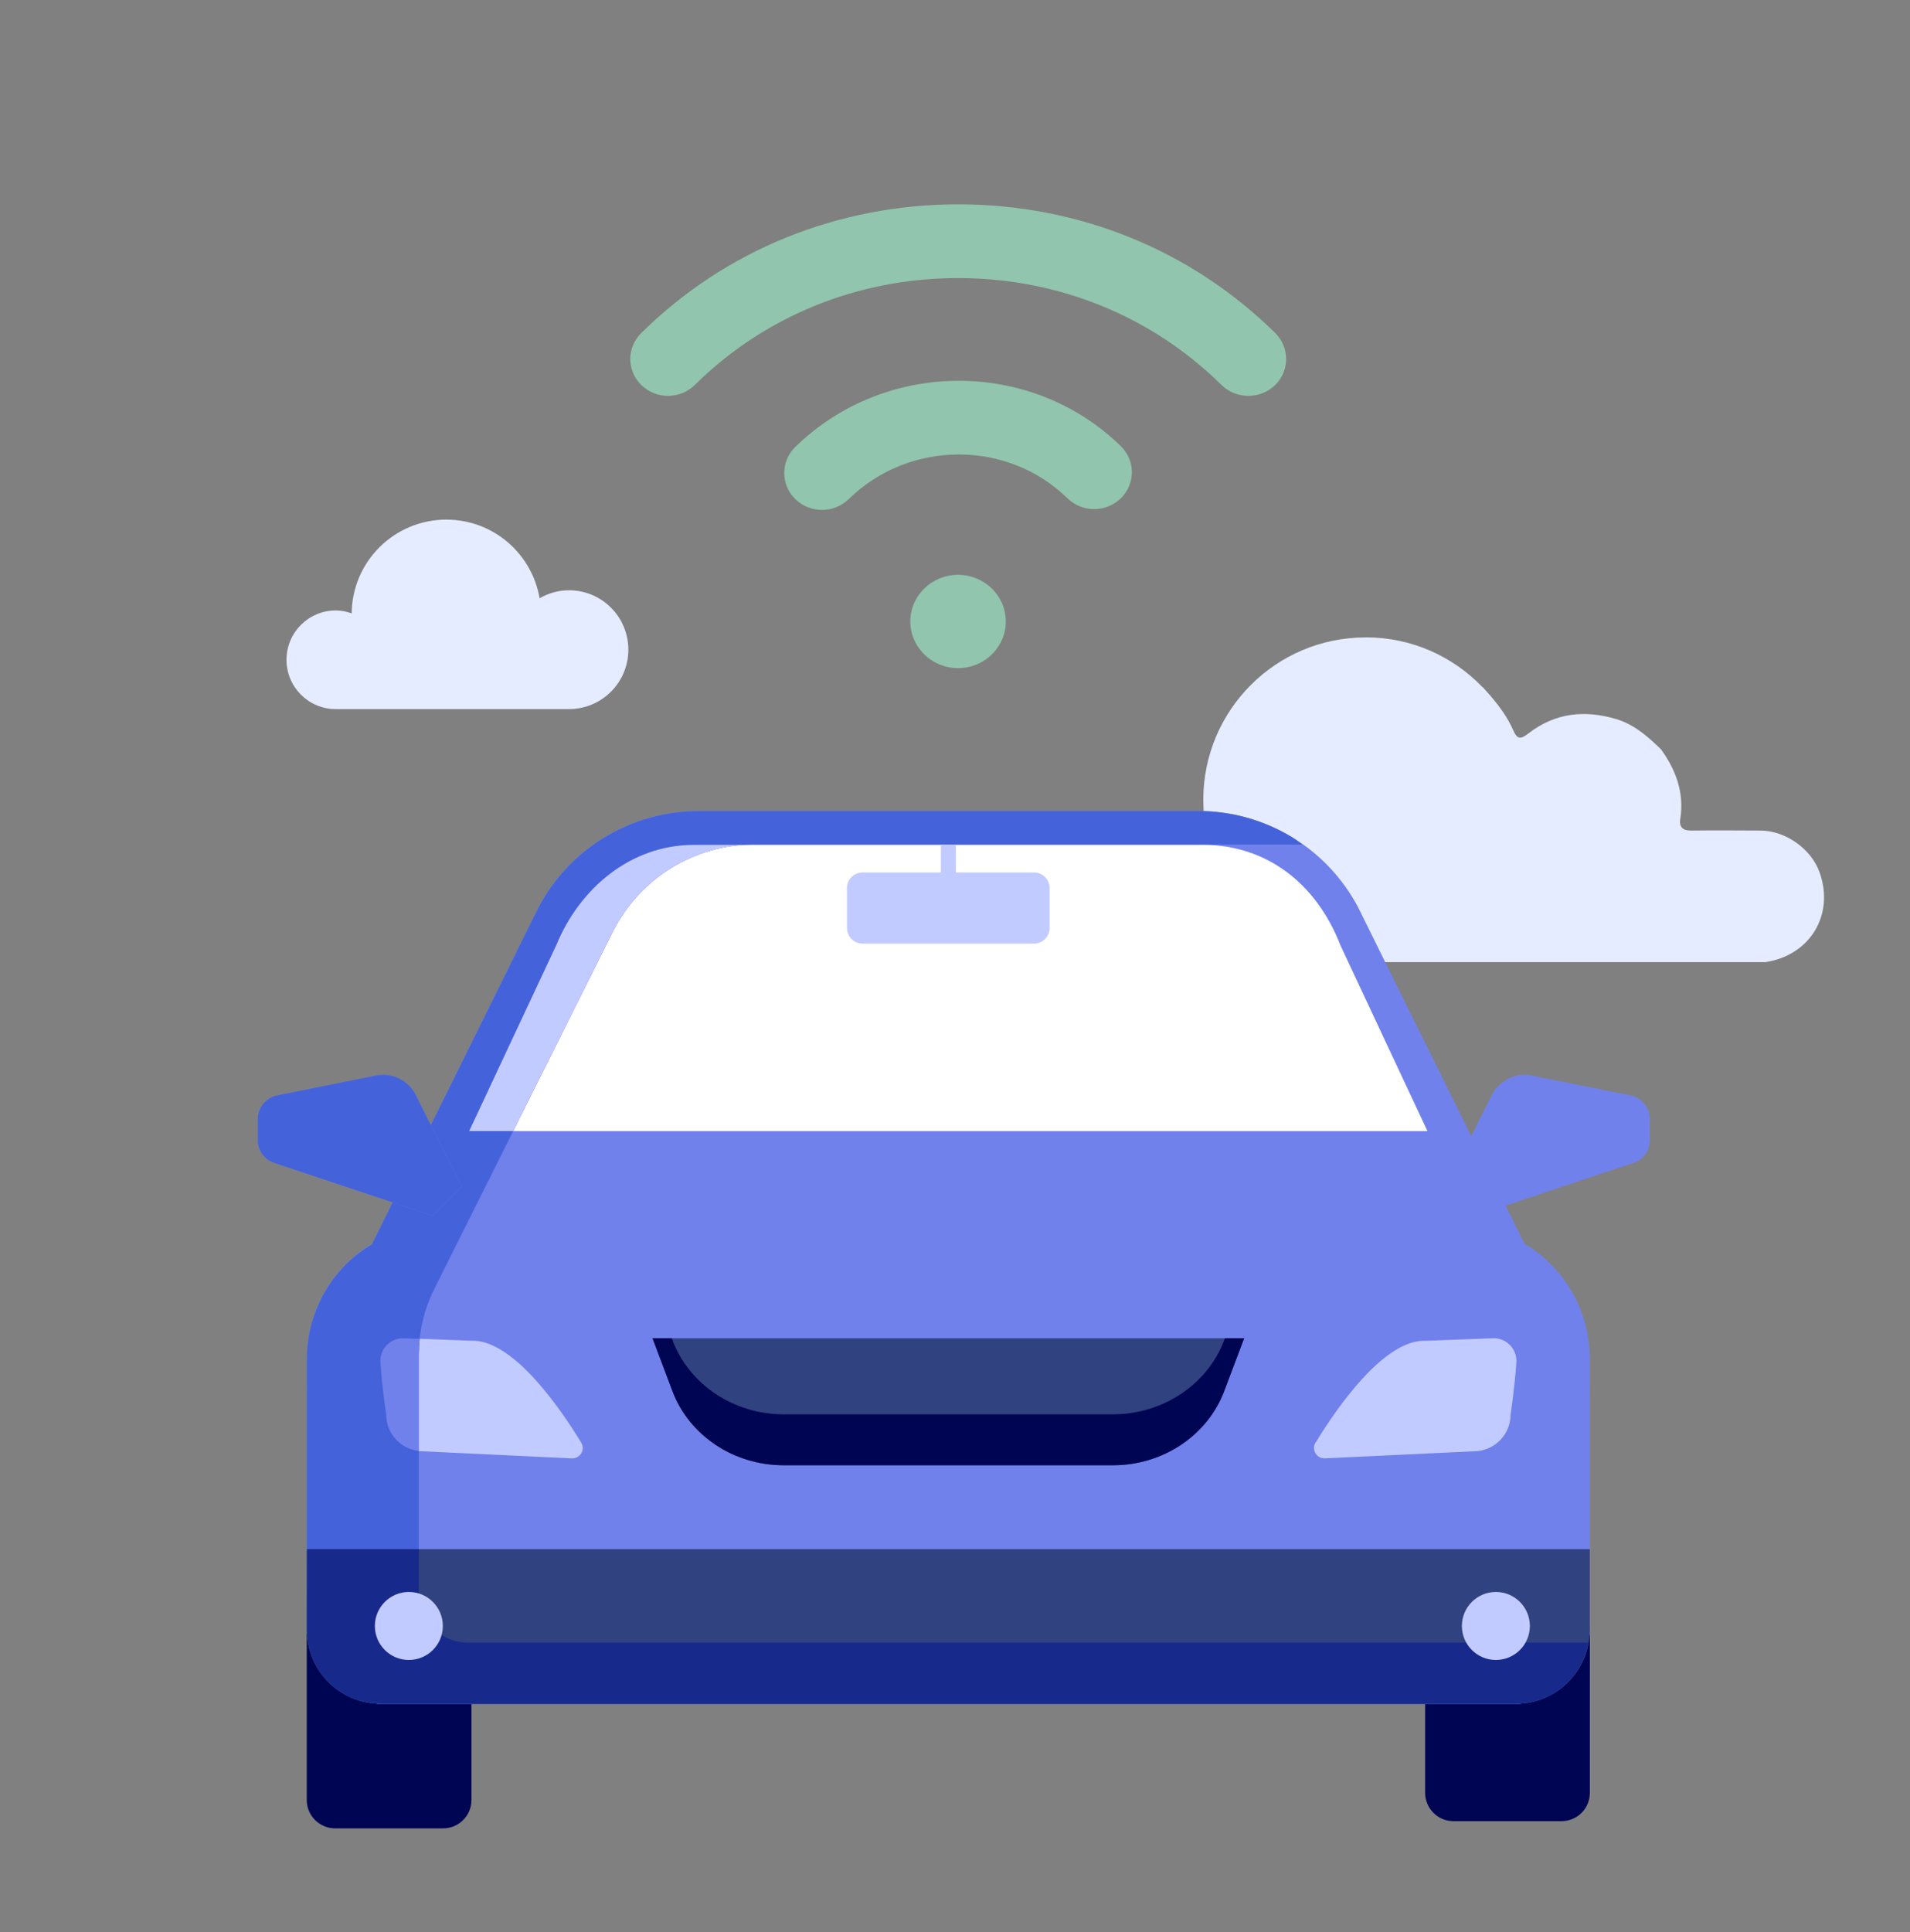 <svg width="88" height="89" viewBox="0 0 88 89" fill="none" xmlns="http://www.w3.org/2000/svg">
<rect x="0" y="0" width="88" height="89" fill="#808080" stroke="none"/>
<path d="M62.923 29.355C65.037 29.355 66.939 30.233 68.296 31.642C68.301 31.647 68.311 31.651 68.32 31.656C68.442 31.788 68.559 31.924 68.677 32.055C68.682 32.065 68.691 32.069 68.696 32.079C69.1 32.553 69.466 33.056 69.72 33.638C69.903 34.051 70.049 34.07 70.424 33.779C71.65 32.83 73.003 32.689 74.455 33.117C75.295 33.366 75.92 33.925 76.531 34.517C77.217 35.47 77.602 36.508 77.418 37.706C77.353 38.114 77.545 38.265 77.945 38.255C78.997 38.241 80.049 38.251 81.101 38.255C82.261 38.255 83.45 39.096 83.835 40.181C84.53 42.13 83.398 44.005 81.336 44.315C75.305 44.315 69.273 44.315 63.242 44.315C63.172 44.315 63.101 44.315 63.031 44.31C62.993 44.31 62.956 44.315 62.918 44.315C58.789 44.315 55.44 40.965 55.44 36.837C55.44 32.708 58.789 29.359 62.918 29.359L62.923 29.355Z" fill="#E5ECFF"/>
<path d="M26.214 27.187C25.722 27.187 25.262 27.326 24.861 27.556C24.509 25.498 22.724 23.933 20.565 23.933C18.17 23.933 16.225 25.862 16.203 28.251C15.974 28.171 15.728 28.117 15.471 28.117C14.215 28.117 13.2 29.133 13.2 30.389C13.2 31.645 14.215 32.66 15.471 32.66H26.214C27.726 32.66 28.95 31.436 28.95 29.924C28.95 28.411 27.726 27.187 26.214 27.187Z" fill="#E5ECFF"/>
<path d="M66.626 54.652L68.731 50.44C69.073 49.76 69.825 49.391 70.571 49.541L75.111 50.45C75.633 50.556 76.013 51.015 76.013 51.551V52.529C76.013 52.997 75.712 53.414 75.268 53.561L67.969 55.995L66.629 54.655L66.626 54.652Z" fill="#7081EC"/>
<path d="M14.133 75.252H21.722V82.906C21.722 83.251 21.585 83.587 21.339 83.829C21.093 84.075 20.761 84.212 20.416 84.212H15.442C15.097 84.212 14.765 84.075 14.519 83.833C14.273 83.59 14.136 83.258 14.133 82.913V75.255V75.252Z" fill="#000553"/>
<path d="M65.661 74.917H73.25V82.571C73.25 82.742 73.216 82.913 73.151 83.074C73.086 83.231 72.99 83.378 72.867 83.498C72.748 83.621 72.601 83.716 72.443 83.781C72.286 83.846 72.115 83.881 71.941 83.881H66.967C66.621 83.881 66.287 83.744 66.044 83.498C65.798 83.252 65.661 82.92 65.661 82.575V74.917Z" fill="#000553"/>
<path d="M70.208 66.986H17.175C14.96 66.986 13.446 64.63 14.478 62.675L24.812 41.787C25.52 40.447 26.58 39.326 27.875 38.546C29.171 37.767 30.662 37.35 32.176 37.35H55.207C56.722 37.35 58.209 37.763 59.508 38.546C60.807 39.329 61.863 40.45 62.571 41.787L72.905 62.675C73.938 64.634 72.427 66.986 70.208 66.986Z" fill="#7081EC"/>
<path d="M14.136 75.228V62.579C14.136 61.769 14.296 60.969 14.604 60.22C14.915 59.471 15.37 58.794 15.941 58.22C16.515 57.649 17.192 57.194 17.94 56.883C18.689 56.576 19.492 56.415 20.303 56.415H67.079C68.717 56.415 70.283 57.065 71.442 58.22C72.597 59.376 73.247 60.941 73.247 62.575V75.224C73.247 75.669 70.447 78.469 69.999 78.469H17.38" fill="#7081EC"/>
<path d="M65.768 52.098H21.616L25.623 43.548C26.7 40.909 29.065 38.912 31.964 38.912H55.419C58.318 38.912 60.64 40.652 61.761 43.548L65.768 52.098Z" fill="white"/>
<path d="M21.551 75.655C20.303 75.655 19.295 74.643 19.295 73.398V62.387C19.295 61.341 19.537 60.312 20.006 59.375L28.231 42.922C29.465 40.457 31.985 38.898 34.743 38.898H60.004C59.839 38.782 59.682 38.658 59.511 38.553C58.212 37.773 56.725 37.359 55.211 37.359H32.176C30.662 37.359 29.174 37.773 27.875 38.556C26.576 39.339 25.52 40.46 24.812 41.797L17.137 57.31C16.707 57.57 16.3 57.874 15.944 58.233C15.37 58.804 14.919 59.485 14.608 60.233C14.297 60.982 14.139 61.782 14.139 62.592V75.087C14.139 75.087 14.139 75.101 14.139 75.108V75.241L14.153 75.255C14.239 76.995 15.627 78.383 17.367 78.468L17.384 78.485H17.524C17.524 78.485 17.531 78.485 17.538 78.485H69.853C69.853 78.485 69.859 78.485 69.866 78.485H70.003C70.023 78.485 70.051 78.475 70.078 78.465C71.654 78.359 72.912 77.186 73.175 75.662H21.551V75.655Z" fill="#4462DA"/>
<path d="M47.638 40.184H39.745C39.344 40.184 39.023 40.505 39.023 40.905V42.741C39.023 43.137 39.344 43.462 39.745 43.462H47.638C48.035 43.462 48.359 43.141 48.359 42.741V40.905C48.359 40.508 48.038 40.184 47.638 40.184Z" fill="#C2CBFF"/>
<path d="M44.039 38.915H43.349V40.474H44.039V38.915Z" fill="#C2CBFF"/>
<path d="M19.295 66.832C19.295 66.832 19.326 66.835 19.343 66.839L26.344 67.171C26.727 67.188 26.98 66.774 26.778 66.446C25.848 64.918 23.626 61.649 21.678 61.752L19.336 61.663C19.309 61.902 19.295 62.142 19.295 62.384V66.829V66.832Z" fill="#C2CBFF"/>
<path d="M17.525 62.76C17.61 64.001 17.791 65.153 17.791 65.153C17.791 66.014 18.441 66.736 19.292 66.831V62.387C19.292 62.144 19.306 61.905 19.333 61.666L18.608 61.639C17.986 61.615 17.48 62.138 17.525 62.76Z" fill="#4462DA"/>
<path d="M60.609 66.445C60.411 66.773 60.661 67.187 61.043 67.17L68.045 66.838C68.92 66.766 69.597 66.035 69.597 65.153C69.597 65.153 69.778 64.001 69.864 62.76C69.908 62.138 69.402 61.615 68.78 61.639L65.713 61.755C63.765 61.652 61.543 64.92 60.613 66.448L60.609 66.445Z" fill="#C2CBFF"/>
<path d="M25.623 43.547L21.616 52.097H23.644L28.231 42.922C29.397 40.59 31.715 39.072 34.292 38.915H31.965C29.066 38.915 26.7 40.908 25.623 43.551V43.547Z" fill="#C2CBFF"/>
<path d="M51.269 67.491H36.108C33.807 67.491 31.752 66.124 30.98 64.076L30.06 61.639H57.32L56.401 64.076C55.624 66.124 53.57 67.491 51.269 67.491Z" fill="#304280"/>
<path d="M56.404 61.728C55.628 63.776 53.574 65.143 51.273 65.143H36.111C33.81 65.143 31.756 63.776 30.983 61.728L30.949 61.636H30.064L30.983 64.073C31.756 66.121 33.81 67.488 36.111 67.488H51.273C53.577 67.488 55.632 66.121 56.404 64.073L57.324 61.636H56.438L56.404 61.728Z" fill="#000553"/>
<path d="M14.142 71.352L14.136 75.074C14.136 76.951 15.657 78.472 17.534 78.472H69.849C71.725 78.472 73.247 76.951 73.247 75.074V71.352H14.142Z" fill="#304280"/>
<path d="M19.295 66.831V62.387C19.295 62.144 19.308 61.905 19.336 61.666L18.611 61.639C17.989 61.615 17.483 62.138 17.527 62.76C17.613 64.001 17.794 65.153 17.794 65.153C17.794 66.014 18.443 66.736 19.295 66.831Z" fill="#7081EC"/>
<path d="M21.265 54.651L19.159 50.439C18.817 49.759 18.065 49.39 17.32 49.54L12.78 50.45C12.257 50.552 11.88 51.014 11.88 51.547V52.525C11.88 52.993 12.181 53.41 12.626 53.557L19.924 55.991L21.265 54.651Z" fill="#7080E6"/>
<path d="M21.265 54.651L19.159 50.439C18.817 49.759 18.065 49.39 17.32 49.54L12.78 50.45C12.257 50.552 11.88 51.014 11.88 51.547V52.525C11.88 52.993 12.181 53.41 12.626 53.557L19.924 55.991L21.265 54.651Z" fill="#4462DA"/>
<path d="M73.172 75.656H21.551C20.303 75.656 19.295 74.644 19.295 73.399V71.352H14.143V73.225L14.14 74.155V75.085C14.14 75.085 14.14 75.098 14.14 75.105V75.153C14.14 75.184 14.14 75.211 14.143 75.242L14.153 75.252C14.236 76.883 15.456 78.203 17.042 78.435C17.042 78.435 17.046 78.435 17.049 78.435C17.148 78.449 17.251 78.459 17.353 78.466C17.415 78.466 17.473 78.476 17.535 78.476H69.849C69.925 78.476 69.996 78.469 70.068 78.466C70.068 78.466 70.072 78.466 70.075 78.466C71.651 78.36 72.909 77.187 73.172 75.662V75.656Z" fill="#172A8C"/>
<path d="M18.837 76.456C19.702 76.456 20.403 75.755 20.403 74.89C20.403 74.025 19.702 73.324 18.837 73.324C17.973 73.324 17.271 74.025 17.271 74.89C17.271 75.755 17.973 76.456 18.837 76.456Z" fill="#C2CBFF"/>
<path d="M68.92 76.456C69.785 76.456 70.486 75.755 70.486 74.89C70.486 74.025 69.785 73.324 68.92 73.324C68.055 73.324 67.354 74.025 67.354 74.89C67.354 75.755 68.055 76.456 68.92 76.456Z" fill="#C2CBFF"/>
<path d="M57.512 18.233C57.062 18.233 56.617 18.065 56.277 17.73C53.063 14.558 48.753 12.808 44.145 12.808C39.537 12.808 35.227 14.554 32.013 17.73C31.338 18.397 30.238 18.401 29.555 17.742C28.872 17.082 28.868 16.008 29.543 15.341C33.415 11.518 38.6 9.412 44.149 9.412C49.698 9.412 54.883 11.518 58.755 15.341C59.43 16.008 59.426 17.082 58.743 17.742C58.404 18.069 57.962 18.233 57.52 18.233H57.512ZM39.103 22.987C41.892 20.262 46.414 20.247 49.183 22.951C49.862 23.614 50.962 23.614 51.64 22.951C52.319 22.288 52.319 21.213 51.64 20.55C47.514 16.519 40.788 16.539 36.642 20.586C35.963 21.249 35.963 22.324 36.642 22.987C36.981 23.319 37.427 23.486 37.872 23.486C38.318 23.486 38.764 23.319 39.103 22.987ZM41.941 28.624C41.941 29.811 42.926 30.773 44.141 30.773C45.355 30.773 46.341 29.811 46.341 28.624C46.341 27.438 45.355 26.475 44.141 26.475C42.926 26.475 41.941 27.438 41.941 28.624Z" fill="#91C5AE"/>
</svg>
